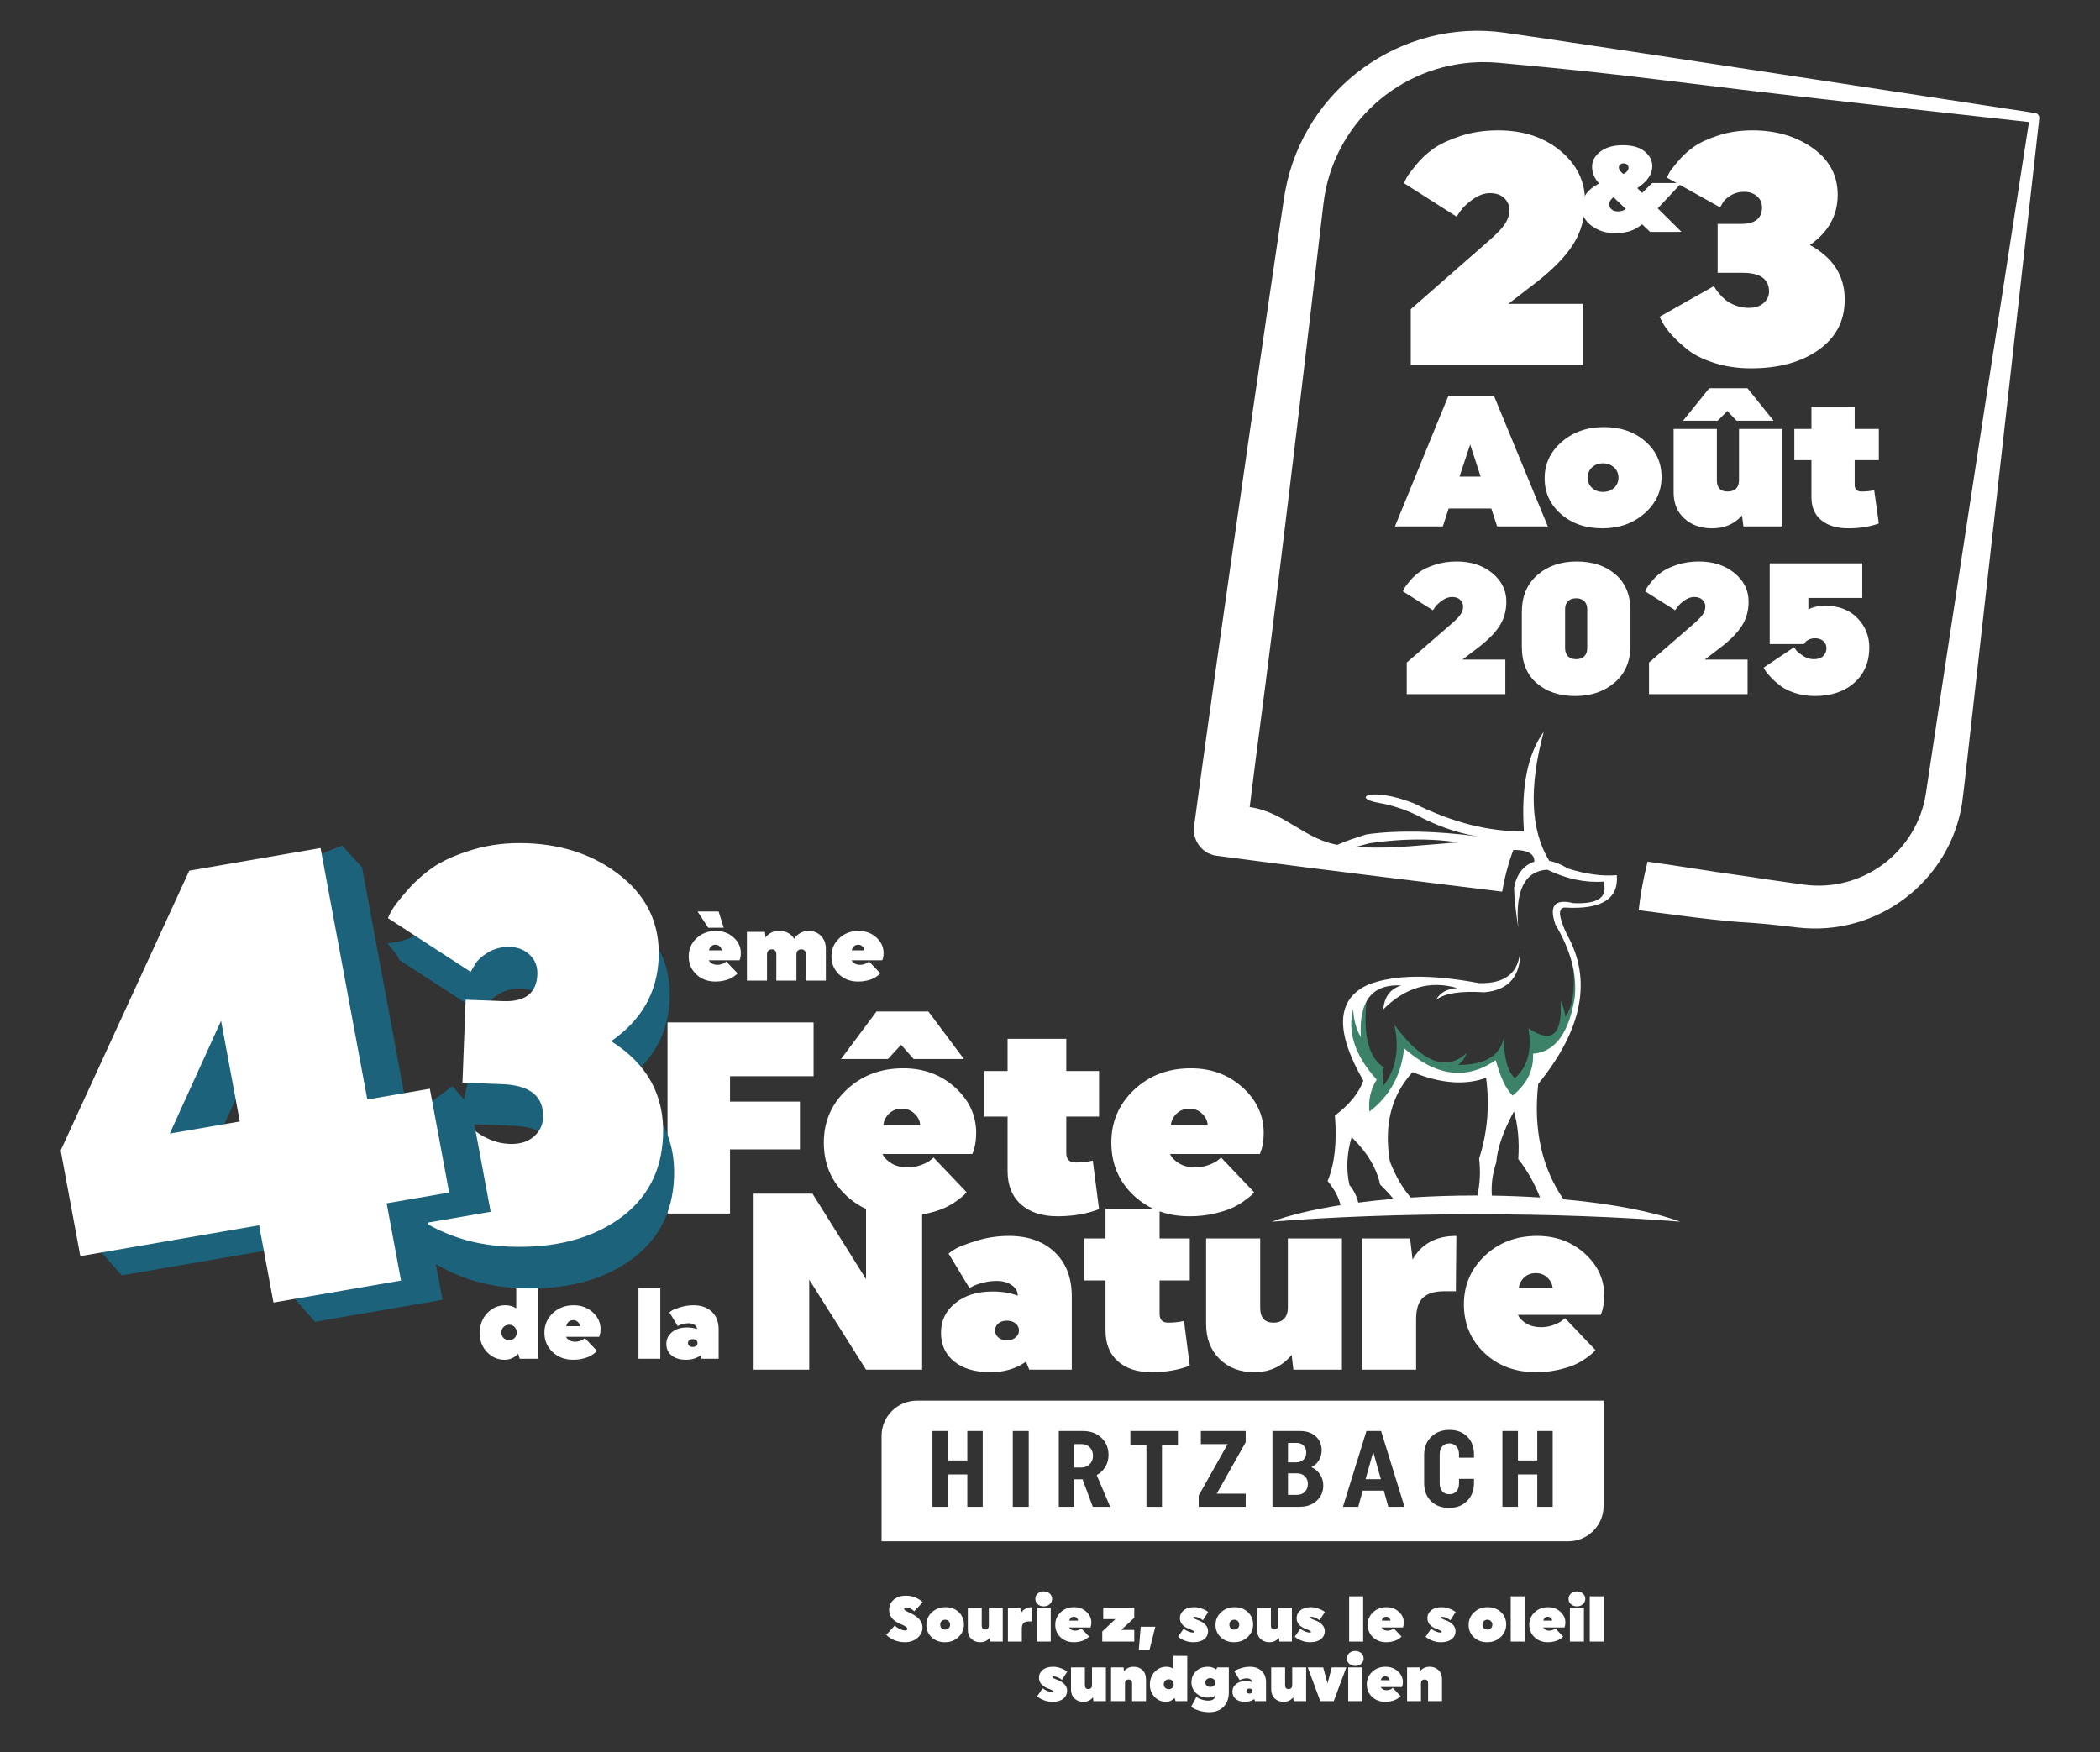 <?xml version="1.0" encoding="UTF-8" standalone="no"?>
<!DOCTYPE svg PUBLIC "-//W3C//DTD SVG 1.1//EN" "http://www.w3.org/Graphics/SVG/1.1/DTD/svg11.dtd">
<svg width="100%" height="100%" viewBox="0 0 302 252" version="1.1" xmlns="http://www.w3.org/2000/svg" xmlns:xlink="http://www.w3.org/1999/xlink" xml:space="preserve" xmlns:serif="http://www.serif.com/" style="fill-rule:evenodd;clip-rule:evenodd;stroke-linejoin:round;stroke-miterlimit:2;">
    <rect x="0" y="0" width="302" height="252" fill="#333333" stroke="none"/>
    <g id="Plan-de-travail1" serif:id="Plan de travail1" transform="matrix(1,0,0,1,0,12.699)">
        <rect x="0" y="-12.699" width="302" height="251.511" style="fill:none;"/>
    </g>
    <g transform="matrix(0.152,0.02,-0.023,0.173,-598.2,-1186.52)">
        <path d="M6394.86,6860.52C6276.51,6861.42 6228.86,6861.68 6209.62,6861.74C6181.4,6861.82 6153.17,6861.91 6124.95,6861.86C6122.37,6861.86 6122.36,6861.88 6119.85,6861.35C6116.68,6860.68 6116.62,6860.8 6113.73,6859.5C6104.64,6855.4 6101.98,6848.14 6101.51,6846.88C6101.32,6846.36 6100.34,6843.68 6100.33,6840.2C6100.28,6825.08 6100.37,6809.95 6100.45,6794.83C6100.63,6764.51 6100.79,6734.18 6101.1,6703.85C6101.77,6637.59 6102.49,6571.32 6103.38,6505.06C6103.59,6489.56 6105.83,6323.23 6106.51,6311.4C6111.51,6225.18 6193.55,6157.44 6291.08,6158.4C6330.91,6158.8 6363.6,6159.12 6788.96,6166.91C6789.43,6166.92 6794.54,6167.01 6794.88,6167.06C6797.15,6167.38 6798.3,6169.12 6798.47,6169.75C6798.58,6170.15 6798.58,6170.57 6798.69,6170.98C6797.15,6171.62 6795.63,6172.31 6794.12,6173C6795.66,6172.36 6797.2,6171.71 6798.69,6170.98L6811.29,6717.02C6811.33,6718.78 6811.68,6735.19 6811.58,6739.03C6809.79,6803.81 6749.53,6857.25 6673.49,6858.06C6615.12,6858.68 6634.63,6860.35 6576.26,6860.87C6555.45,6861.05 6542.89,6860.82 6524.07,6860.97C6523.73,6848.2 6524.49,6834.66 6526.34,6820.36C6562.47,6820.66 6582.19,6821.32 6590.63,6821.4C6671.31,6822.19 6593.43,6821.74 6674.11,6822.35C6730.63,6822.77 6775.85,6782.82 6776.73,6734.33C6778.56,6634.03 6783.08,6438.04 6783.68,6412.28L6789.55,6175.03C6789.54,6175.03 6643.5,6177.7 6643.11,6177.71C6430.33,6181.35 6430.26,6178.7 6289.29,6183.61C6284.15,6183.79 6279.07,6184.19 6274.08,6184.8L6270.35,6185.29C6197.33,6195.78 6142.49,6251.16 6143.61,6317.71C6144.57,6375.51 6145.67,6433.32 6146.51,6491.12C6146.72,6505.72 6148.1,6600.07 6148.8,6673.65C6149.49,6746.1 6148.93,6746.1 6149.62,6818.56C6182.91,6818.65 6205.5,6839.98 6238.79,6840.06C6297.42,6840.22 6349.09,6819.24 6401.68,6819.67C6397.81,6832.11 6395.54,6845.72 6394.86,6860.52Z" style="fill:white;"/>
    </g>
    <g transform="matrix(0.049,0,0,0.046,200.402,52.501)">
        <path d="M50.635,-174.64L282.11,-390.614C304.844,-411.97 320.172,-429.365 328.095,-442.799C336.017,-456.233 339.979,-470.528 339.979,-485.684C339.979,-499.462 334.984,-511.518 324.995,-521.852C315.006,-532.186 301.055,-537.352 283.143,-537.352C266.609,-537.352 250.076,-531.152 233.542,-518.752C217.008,-506.351 204.607,-493.951 196.34,-481.55L184.973,-463.983L31.001,-568.353C32.379,-573.176 34.962,-579.204 38.751,-586.437C42.54,-593.671 51.669,-606.76 66.136,-625.706C80.603,-644.651 97.309,-661.357 116.254,-675.824C135.199,-690.291 161.55,-703.553 195.307,-715.609C229.064,-727.665 266.265,-733.693 306.911,-733.693C380.625,-733.693 441.593,-712.336 489.817,-669.624C538.041,-626.911 562.153,-574.209 562.153,-511.518C562.153,-461.227 550.614,-416.62 527.535,-377.697C504.457,-338.773 467.772,-298.644 417.481,-257.309L336.879,-191.173L556.986,-191.173L556.986,0L50.635,0L50.635,-174.64Z" style="fill:white;fill-rule:nonzero;"/>
    </g>
    <g transform="matrix(0.049,0,0,0.046,238.455,52.501)">
        <path d="M174.64,-441.249L243.875,-441.249C284.521,-441.249 304.844,-458.472 304.844,-492.917C304.844,-507.385 299.85,-519.096 289.86,-528.052C279.871,-537.008 267.643,-541.486 253.176,-541.486C237.331,-541.486 223.38,-537.352 211.324,-529.085C199.268,-520.818 191.518,-512.552 188.073,-504.285L181.873,-492.917L25.834,-585.921C27.212,-590.054 29.623,-595.393 33.068,-601.938C36.512,-608.483 44.952,-620.194 58.385,-637.073C71.819,-653.951 87.148,-668.935 104.37,-682.024C121.593,-695.114 145.533,-706.997 176.19,-717.675C206.846,-728.354 240.431,-733.693 276.943,-733.693C345.834,-733.693 404.737,-715.264 453.649,-678.407C502.562,-641.551 527.019,-592.81 527.019,-532.186C527.019,-468.117 499.807,-415.759 445.382,-375.113C513.585,-335.845 547.686,-279.01 547.686,-204.607C547.686,-138.472 522.196,-86.114 471.217,-47.535C420.237,-8.956 354.101,10.334 272.81,10.334C234.231,10.334 198.579,4.822 165.856,-6.2C133.133,-17.223 107.298,-30.657 88.353,-46.502C69.408,-62.347 53.219,-78.192 39.785,-94.037C26.351,-109.882 17.223,-123.315 12.4,-134.338L4.133,-150.872L164.306,-246.975C164.995,-244.909 166.2,-242.325 167.923,-239.225C169.645,-236.125 173.434,-230.786 179.29,-223.208C185.145,-215.63 191.69,-208.741 198.924,-202.541C206.157,-196.34 215.802,-190.829 227.858,-186.007C239.914,-181.184 252.487,-178.773 265.576,-178.773C284.177,-178.773 298.816,-183.768 309.494,-193.757C320.172,-203.746 325.512,-215.63 325.512,-229.408C325.512,-268.676 299.677,-288.31 248.009,-288.31L174.64,-288.31L174.64,-441.249Z" style="fill:white;fill-rule:nonzero;"/>
    </g>
    <g transform="matrix(0.028,0,0,0.026,200.893,75.721)">
        <path d="M376.147,-453.649L321.378,-275.91L429.882,-275.91L376.147,-453.649ZM498.084,-723.359L775.027,0L514.618,0L484.651,-99.204L265.576,-99.204L235.608,0L-10.334,0L264.543,-723.359L498.084,-723.359Z" style="fill:white;fill-rule:nonzero;"/>
    </g>
    <g transform="matrix(0.028,0,0,0.026,221.411,75.721)">
        <path d="M112.637,-467.083C171.195,-522.196 243.531,-549.753 329.645,-549.753C415.759,-549.753 486.717,-523.574 542.519,-471.217C598.321,-418.859 626.222,-353.068 626.222,-273.843C626.222,-194.618 597.116,-127.449 538.902,-72.336C480.689,-17.223 408.526,10.334 322.411,10.334C236.297,10.334 165.339,-16.017 109.537,-68.719C53.735,-121.421 25.834,-187.384 25.834,-266.609C25.834,-345.834 54.769,-412.659 112.637,-467.083ZM268.676,-326.545C254.209,-311.389 246.975,-292.444 246.975,-269.71C246.975,-246.975 254.381,-228.203 269.193,-213.391C284.005,-198.579 302.777,-191.173 325.512,-191.173C348.246,-191.173 367.191,-198.579 382.347,-213.391C397.503,-228.203 405.081,-246.975 405.081,-269.71C405.081,-292.444 397.503,-311.389 382.347,-326.545C367.191,-341.701 348.246,-349.279 325.512,-349.279C302.777,-349.279 283.832,-341.701 268.676,-326.545Z" style="fill:white;fill-rule:nonzero;"/>
        <path d="M1024.06,-255.242L1024.06,-539.419L1246.24,-539.419L1246.24,0L1046.8,0L1039.56,-60.969C1000.99,-13.434 949.661,10.334 885.592,10.334C827.723,10.334 780.36,-7.75 743.503,-43.918C706.646,-80.086 688.218,-128.138 688.218,-188.073L688.218,-539.419L910.393,-539.419L910.393,-255.242C910.393,-213.908 928.649,-193.24 965.161,-193.24C983.762,-193.24 998.229,-198.579 1008.56,-209.257C1018.9,-219.936 1024.06,-235.264 1024.06,-255.242ZM736.786,-584.887L871.124,-764.694L1067.46,-764.694L1201.8,-584.887L1011.66,-584.887L964.128,-638.623L914.526,-584.887L736.786,-584.887Z" style="fill:white;fill-rule:nonzero;"/>
        <path d="M1618.25,-661.357L1618.25,-539.419L1742.26,-539.419L1742.26,-366.846L1618.25,-366.846L1618.25,-229.408C1618.25,-205.296 1629.96,-193.24 1653.39,-193.24C1663.03,-193.24 1673.19,-193.757 1683.87,-194.79C1694.55,-195.824 1702.99,-197.029 1709.19,-198.407L1718.49,-200.474L1742.26,-16.534C1696.1,1.378 1643.74,10.334 1585.18,10.334C1526.62,10.334 1480.47,-4.65 1446.71,-34.618C1412.95,-64.586 1396.08,-106.782 1396.08,-161.206L1396.08,-366.846L1308.24,-366.846L1308.24,-539.419L1396.08,-539.419L1396.08,-661.357L1618.25,-661.357Z" style="fill:white;fill-rule:nonzero;"/>
    </g>
    <g transform="matrix(0.028,0,0,0.026,200.886,99.835)">
        <path d="M50.635,-174.64L282.11,-390.614C304.844,-411.97 320.172,-429.365 328.095,-442.799C336.017,-456.233 339.979,-470.528 339.979,-485.684C339.979,-499.462 334.984,-511.518 324.995,-521.852C315.006,-532.186 301.055,-537.352 283.143,-537.352C266.609,-537.352 250.076,-531.152 233.542,-518.752C217.008,-506.351 204.607,-493.951 196.34,-481.55L184.973,-463.983L31.001,-568.353C32.379,-573.176 34.962,-579.204 38.751,-586.437C42.54,-593.671 51.669,-606.76 66.136,-625.706C80.603,-644.651 97.309,-661.357 116.254,-675.824C135.199,-690.291 161.55,-703.553 195.307,-715.609C229.064,-727.665 266.265,-733.693 306.911,-733.693C380.625,-733.693 441.593,-712.336 489.817,-669.624C538.041,-626.911 562.153,-574.209 562.153,-511.518C562.153,-461.227 550.614,-416.62 527.535,-377.697C504.457,-338.773 467.772,-298.644 417.481,-257.309L336.879,-191.173L556.986,-191.173L556.986,0L50.635,0L50.635,-174.64Z" style="fill:white;fill-rule:nonzero;"/>
        <path d="M863.897,-469.15L863.897,-254.209C863.897,-234.919 868.892,-219.936 878.881,-209.257C888.87,-198.579 902.821,-193.24 920.733,-193.24C938.644,-193.24 952.595,-198.579 962.584,-209.257C972.573,-219.936 977.568,-234.919 977.568,-254.209L977.568,-469.15C977.568,-488.44 972.573,-503.423 962.584,-514.102C952.595,-524.78 938.644,-530.119 920.733,-530.119C902.821,-530.119 888.87,-524.78 878.881,-514.102C868.892,-503.423 863.897,-488.44 863.897,-469.15ZM641.723,-262.476L641.723,-453.649C641.723,-540.453 668.246,-608.827 721.292,-658.773C774.339,-708.72 841.508,-733.693 922.799,-733.693C1004.78,-733.693 1071.43,-709.925 1122.76,-662.39C1174.08,-614.855 1199.74,-547.686 1199.74,-460.883L1199.74,-269.71C1199.74,-182.906 1172.88,-114.532 1119.14,-64.586C1065.4,-14.639 997.547,10.334 915.566,10.334C834.274,10.334 768.311,-13.434 717.675,-60.969C667.04,-108.504 641.723,-175.673 641.723,-262.476Z" style="fill:white;fill-rule:nonzero;"/>
        <path d="M1294.81,-174.64L1526.29,-390.614C1549.02,-411.97 1564.35,-429.365 1572.27,-442.799C1580.19,-456.233 1584.16,-470.528 1584.16,-485.684C1584.16,-499.462 1579.16,-511.518 1569.17,-521.852C1559.18,-532.186 1545.23,-537.352 1527.32,-537.352C1510.79,-537.352 1494.25,-531.152 1477.72,-518.752C1461.18,-506.351 1448.79,-493.951 1440.52,-481.55L1429.15,-463.983L1275.18,-568.353C1276.56,-573.176 1279.14,-579.204 1282.93,-586.437C1286.72,-593.671 1295.85,-606.76 1310.31,-625.706C1324.78,-644.651 1341.49,-661.357 1360.43,-675.824C1379.38,-690.291 1405.73,-703.553 1439.48,-715.609C1473.24,-727.665 1510.44,-733.693 1551.09,-733.693C1624.8,-733.693 1685.77,-712.336 1734,-669.624C1782.22,-626.911 1806.33,-574.209 1806.33,-511.518C1806.33,-461.227 1794.79,-416.62 1771.71,-377.697C1748.63,-338.773 1711.95,-298.644 1661.66,-257.309L1581.06,-191.173L1801.16,-191.173L1801.16,0L1294.81,0L1294.81,-174.64Z" style="fill:white;fill-rule:nonzero;"/>
        <path d="M1914.84,-276.943L1914.84,-723.359L2390.18,-723.359L2390.18,-532.186L2113.24,-532.186L2113.24,-468.117C2135.29,-481.895 2164.22,-488.784 2200.05,-488.784C2268.94,-488.784 2323.88,-466.222 2364.87,-421.098C2405.86,-375.974 2426.35,-321.378 2426.35,-257.309C2426.35,-177.395 2400.86,-112.81 2349.88,-63.552C2298.9,-14.295 2231.05,10.334 2146.31,10.334C2110.49,10.334 2077.07,4.995 2046.07,-5.684C2015.07,-16.362 1990.1,-29.451 1971.15,-44.952C1952.21,-60.452 1935.85,-75.953 1922.07,-91.453C1908.29,-106.954 1898.3,-119.871 1892.1,-130.205L1883.83,-146.739L2039.87,-259.376C2042.63,-254.553 2046.59,-248.525 2051.76,-241.292C2056.92,-234.058 2068.29,-224.241 2085.86,-211.841C2103.43,-199.44 2121.85,-193.24 2141.14,-193.24C2161.81,-193.24 2177.83,-198.924 2189.19,-210.291C2200.56,-221.658 2206.24,-236.297 2206.24,-254.209C2206.24,-270.054 2200.91,-283.143 2190.23,-293.477C2179.55,-303.811 2165.26,-308.978 2147.34,-308.978C2135.63,-308.978 2124.95,-306.394 2115.31,-301.227C2105.66,-296.061 2099.12,-290.721 2095.67,-285.21L2090.51,-276.943L1914.84,-276.943Z" style="fill:white;fill-rule:nonzero;"/>
    </g>
    <g transform="matrix(0.019,0,0,0.017,226.991,33.357)">
        <path d="M558.02,-413.348L780.194,-413.348L600.388,-199.44L780.194,0L542.519,0L482.584,-64.069C448.827,-35.135 416.62,-15.501 385.964,-5.167C355.307,5.167 317.245,10.334 271.776,10.334C207.018,10.334 149.839,-10.161 100.237,-51.152C50.635,-92.142 25.834,-142.261 25.834,-201.507C25.834,-243.531 35.307,-281.249 54.252,-314.661C73.197,-348.073 107.126,-379.936 156.039,-410.248C120.904,-453.649 103.337,-500.84 103.337,-551.82C103.337,-601.421 124.349,-644.134 166.373,-679.957C208.396,-715.781 264.887,-733.693 335.845,-733.693C408.181,-733.693 463.466,-715.953 501.701,-680.474C539.936,-644.995 559.053,-603.833 559.053,-556.986C559.053,-487.406 521.163,-425.404 445.382,-370.98L482.584,-329.645L558.02,-413.348ZM298.644,-173.606C322.067,-173.606 342.39,-180.151 359.613,-193.24L265.576,-293.477C244.22,-275.565 233.542,-255.587 233.542,-233.542C233.542,-215.63 239.57,-201.163 251.626,-190.14C263.682,-179.117 279.354,-173.606 298.644,-173.606ZM305.878,-545.619C305.878,-528.397 317.245,-509.796 339.979,-489.817C366.157,-504.285 379.247,-521.852 379.247,-542.519C379.247,-553.542 375.802,-562.498 368.913,-569.387C362.024,-576.276 352.724,-579.721 341.012,-579.721C330.678,-579.721 322.239,-576.448 315.695,-569.904C309.15,-563.359 305.878,-555.264 305.878,-545.619Z" style="fill:white;fill-rule:nonzero;"/>
    </g>
    <g transform="matrix(0.009,0,0,0.009,127.362,236.109)">
        <path d="M394.747,-455.716C524.263,-396.47 589.021,-319.656 589.021,-225.275C589.021,-159.828 562.326,-104.198 508.935,-58.385C455.544,-12.573 388.203,10.334 306.911,10.334C271.087,10.334 236.297,6.2 202.541,-2.067C168.784,-10.334 140.711,-20.151 118.321,-31.518C95.931,-42.885 76.297,-54.424 59.419,-66.136C42.54,-77.847 30.312,-87.836 22.734,-96.103L10.334,-108.504L146.739,-256.276C152.939,-250.076 161.033,-242.67 171.023,-234.058C181.012,-225.447 200.646,-213.908 229.925,-199.44C259.204,-184.973 286.588,-177.74 312.078,-177.74C322.411,-177.74 330.851,-180.151 337.395,-184.973C343.94,-189.796 347.212,-195.651 347.212,-202.541C347.212,-213.563 339.29,-225.102 323.445,-237.158C307.6,-249.214 274.876,-265.576 225.275,-286.243C112.293,-335.156 55.802,-408.87 55.802,-507.385C55.802,-574.209 80.775,-628.633 130.721,-670.657C180.668,-712.681 246.287,-733.693 327.578,-733.693C358.579,-733.693 388.892,-730.076 418.515,-722.842C448.138,-715.609 472.939,-706.997 492.917,-697.008C512.896,-687.019 530.808,-677.03 546.653,-667.04C562.498,-657.051 574.209,-648.267 581.787,-640.689L593.154,-630.356L456.75,-484.651C452.616,-489.473 446.588,-495.156 438.666,-501.701C430.743,-508.246 415.759,-517.202 393.714,-528.569C371.669,-539.936 350.312,-545.619 329.645,-545.619C306.911,-545.619 295.544,-538.041 295.544,-522.885C295.544,-513.24 301.227,-504.629 312.594,-497.051C323.961,-489.473 351.346,-475.695 394.747,-455.716Z" style="fill:white;fill-rule:nonzero;"/>
    </g>
    <g transform="matrix(0.009,0,0,0.009,127.362,236.109)">
        <path d="M737.826,-467.083C796.384,-522.196 868.72,-549.753 954.834,-549.753C1040.95,-549.753 1111.91,-523.574 1167.71,-471.217C1223.51,-418.859 1251.41,-353.068 1251.41,-273.843C1251.41,-194.618 1222.3,-127.449 1164.09,-72.336C1105.88,-17.223 1033.71,10.334 947.6,10.334C861.486,10.334 790.528,-16.017 734.726,-68.719C678.924,-121.421 651.023,-187.384 651.023,-266.609C651.023,-345.834 679.957,-412.659 737.826,-467.083ZM893.865,-326.545C879.398,-311.389 872.164,-292.444 872.164,-269.71C872.164,-246.975 879.57,-228.203 894.382,-213.391C909.193,-198.579 927.966,-191.173 950.7,-191.173C973.435,-191.173 992.38,-198.579 1007.54,-213.391C1022.69,-228.203 1030.27,-246.975 1030.27,-269.71C1030.27,-292.444 1022.69,-311.389 1007.54,-326.545C992.38,-341.701 973.435,-349.279 950.7,-349.279C927.966,-349.279 909.021,-341.701 893.865,-326.545Z" style="fill:white;fill-rule:nonzero;"/>
    </g>
    <g transform="matrix(0.009,0,0,0.009,127.362,236.109)">
        <path d="M1649.26,-255.242L1649.26,-539.419L1871.43,-539.419L1871.43,0L1671.99,0L1664.76,-60.969C1626.18,-13.434 1574.86,10.334 1510.79,10.334C1452.92,10.334 1405.56,-7.75 1368.7,-43.918C1331.84,-80.086 1313.41,-128.138 1313.41,-188.073L1313.41,-539.419L1535.59,-539.419L1535.59,-255.242C1535.59,-213.908 1553.84,-193.24 1590.36,-193.24C1608.96,-193.24 1623.42,-198.579 1633.76,-209.257C1644.09,-219.936 1649.26,-235.264 1649.26,-255.242Z" style="fill:white;fill-rule:nonzero;"/>
    </g>
    <g transform="matrix(0.009,0,0,0.009,127.362,236.109)">
        <path d="M1954.1,0L1954.1,-539.419L2151.48,-539.419L2161.81,-452.616C2198.32,-517.374 2258.26,-549.753 2341.62,-549.753L2339.55,-322.411L2292.01,-322.411C2252.75,-322.411 2223.64,-313.628 2204.7,-296.061C2185.75,-278.493 2176.28,-249.042 2176.28,-207.707L2176.28,0L1954.1,0Z" style="fill:white;fill-rule:nonzero;"/>
    </g>
    <g transform="matrix(0.009,0,0,0.009,127.362,236.109)">
        <path d="M2413.95,0L2413.95,-539.419L2638.19,-539.419L2638.19,0L2413.95,0ZM2392.25,-682.024C2392.25,-716.47 2405,-745.06 2430.49,-767.794C2455.98,-790.528 2487.67,-801.895 2525.56,-801.895C2563.45,-801.895 2595.31,-790.528 2621.14,-767.794C2646.98,-745.06 2659.89,-716.47 2659.89,-682.024C2659.89,-648.267 2647.15,-620.022 2621.66,-597.288C2596.17,-574.554 2564.14,-563.187 2525.56,-563.187C2486.98,-563.187 2455.12,-574.554 2429.97,-597.288C2404.82,-620.022 2392.25,-648.267 2392.25,-682.024Z" style="fill:white;fill-rule:nonzero;"/>
    </g>
    <g transform="matrix(0.009,0,0,0.009,127.362,236.109)">
        <path d="M3272.68,-225.275L2932.7,-225.275C2938.9,-211.496 2950.44,-199.613 2967.32,-189.623C2984.2,-179.634 3004.01,-174.64 3026.74,-174.64C3045.34,-174.64 3062.91,-177.74 3079.44,-183.94C3095.98,-190.14 3107.69,-196.34 3114.58,-202.541L3125.94,-211.841L3250.98,-80.603C3248.91,-77.847 3245.99,-74.575 3242.2,-70.786C3238.41,-66.997 3229.28,-59.763 3214.81,-49.085C3200.35,-38.407 3184.5,-29.107 3167.28,-21.184C3150.06,-13.262 3127.15,-6.028 3098.56,0.517C3069.97,7.061 3039.49,10.334 3007.11,10.334C2920.99,10.334 2850.03,-16.189 2794.23,-69.236C2738.43,-122.282 2710.53,-188.762 2710.53,-268.676C2710.53,-347.901 2739.29,-414.554 2796.82,-468.633C2854.34,-522.713 2925.82,-549.753 3011.24,-549.753C3088.4,-549.753 3153.67,-525.641 3207.06,-477.417C3260.45,-429.193 3287.15,-371.669 3287.15,-304.844C3287.15,-289.688 3285.94,-275.565 3283.53,-262.476C3281.12,-249.387 3278.54,-239.742 3275.78,-233.542L3272.68,-225.275ZM3053.61,-378.213C3041.21,-390.614 3025.36,-396.814 3006.07,-396.814C2986.78,-396.814 2970.77,-390.786 2958.02,-378.73C2945.28,-366.674 2937.87,-352.035 2935.8,-334.812L3075.31,-334.812C3073.93,-352.035 3066.7,-366.502 3053.61,-378.213Z" style="fill:white;fill-rule:nonzero;"/>
    </g>
    <g transform="matrix(0.009,0,0,0.009,158.235,236.109)">
        <path d="M31.001,-161.206L240.775,-358.579L46.502,-358.579L46.502,-539.419L542.519,-539.419L542.519,-380.28L334.812,-186.007L542.519,-186.007L542.519,0L31.001,0L31.001,-161.206Z" style="fill:white;fill-rule:nonzero;"/>
    </g>
    <g transform="matrix(0.009,0,0,0.009,158.235,236.109)">
        <path d="M785.361,134.338L614.855,134.338L645.856,-237.675L879.398,-237.675L785.361,134.338Z" style="fill:white;fill-rule:nonzero;"/>
    </g>
    <g transform="matrix(0.009,0,0,0.009,158.235,236.109)">
        <path d="M1562.45,-342.045C1612.06,-324.134 1650.98,-300.194 1679.23,-270.226C1707.47,-240.259 1721.59,-207.018 1721.59,-170.506C1721.59,-114.704 1700.93,-70.614 1659.59,-38.235C1618.26,-5.856 1560.73,10.334 1487.02,10.334C1442.24,10.334 1399.53,2.928 1358.88,-11.884C1318.24,-26.695 1288.96,-41.335 1271.05,-55.802L1243.14,-77.503L1330.98,-205.641C1337.18,-200.818 1345.28,-194.962 1355.26,-188.073C1365.25,-181.184 1383.51,-172.056 1410.03,-160.689C1436.56,-149.322 1460.5,-143.638 1481.85,-143.638C1494.94,-143.638 1501.49,-147.772 1501.49,-156.039C1501.49,-166.373 1473.59,-181.873 1417.78,-202.541C1320.65,-238.364 1272.08,-296.577 1272.08,-377.18C1272.08,-425.404 1292.23,-466.222 1332.53,-499.634C1372.83,-533.047 1427.77,-549.753 1497.35,-549.753C1535.93,-549.753 1574.17,-543.208 1612.06,-530.119C1649.95,-517.029 1678.19,-504.285 1696.79,-491.884L1723.66,-472.25L1638.92,-341.012C1590.7,-377.525 1546.61,-395.781 1506.65,-395.781C1493.56,-395.781 1487.02,-391.992 1487.02,-384.414C1487.02,-374.08 1512.16,-359.957 1562.45,-342.045Z" style="fill:white;fill-rule:nonzero;"/>
    </g>
    <g transform="matrix(0.009,0,0,0.009,174.573,236.109)">
        <path d="M112.637,-467.083C171.195,-522.196 243.531,-549.753 329.645,-549.753C415.759,-549.753 486.717,-523.574 542.519,-471.217C598.321,-418.859 626.222,-353.068 626.222,-273.843C626.222,-194.618 597.116,-127.449 538.902,-72.336C480.689,-17.223 408.526,10.334 322.411,10.334C236.297,10.334 165.339,-16.017 109.537,-68.719C53.735,-121.421 25.834,-187.384 25.834,-266.609C25.834,-345.834 54.769,-412.659 112.637,-467.083ZM268.676,-326.545C254.209,-311.389 246.975,-292.444 246.975,-269.71C246.975,-246.975 254.381,-228.203 269.193,-213.391C284.005,-198.579 302.777,-191.173 325.512,-191.173C348.246,-191.173 367.191,-198.579 382.347,-213.391C397.503,-228.203 405.081,-246.975 405.081,-269.71C405.081,-292.444 397.503,-311.389 382.347,-326.545C367.191,-341.701 348.246,-349.279 325.512,-349.279C302.777,-349.279 283.832,-341.701 268.676,-326.545Z" style="fill:white;fill-rule:nonzero;"/>
    </g>
    <g transform="matrix(0.009,0,0,0.009,174.573,236.109)">
        <path d="M1024.07,-255.242L1024.07,-539.419L1246.24,-539.419L1246.24,0L1046.8,0L1039.57,-60.969C1000.99,-13.434 949.667,10.334 885.598,10.334C827.729,10.334 780.367,-7.75 743.51,-43.918C706.653,-80.086 688.224,-128.138 688.224,-188.073L688.224,-539.419L910.399,-539.419L910.399,-255.242C910.399,-213.908 928.655,-193.24 965.168,-193.24C983.768,-193.24 998.235,-198.579 1008.57,-209.257C1018.9,-219.936 1024.07,-235.264 1024.07,-255.242Z" style="fill:white;fill-rule:nonzero;"/>
    </g>
    <g transform="matrix(0.009,0,0,0.009,174.573,236.109)">
        <path d="M1612.06,-342.045C1661.66,-324.134 1700.58,-300.194 1728.83,-270.226C1757.07,-240.259 1771.2,-207.018 1771.2,-170.506C1771.2,-114.704 1750.53,-70.614 1709.19,-38.235C1667.86,-5.856 1610.34,10.334 1536.62,10.334C1491.84,10.334 1449.13,2.928 1408.48,-11.884C1367.84,-26.695 1338.56,-41.335 1320.65,-55.802L1292.75,-77.503L1380.58,-205.641C1386.78,-200.818 1394.88,-194.962 1404.87,-188.073C1414.86,-181.184 1433.11,-172.056 1459.63,-160.689C1486.16,-149.322 1510.1,-143.638 1531.45,-143.638C1544.54,-143.638 1551.09,-147.772 1551.09,-156.039C1551.09,-166.373 1523.19,-181.873 1467.38,-202.541C1370.25,-238.364 1321.68,-296.577 1321.68,-377.18C1321.68,-425.404 1341.83,-466.222 1382.13,-499.634C1422.43,-533.047 1477.38,-549.753 1546.95,-549.753C1585.53,-549.753 1623.77,-543.208 1661.66,-530.119C1699.55,-517.029 1727.8,-504.285 1746.39,-491.884L1773.26,-472.25L1688.53,-341.012C1640.3,-377.525 1596.21,-395.781 1556.26,-395.781C1543.17,-395.781 1536.62,-391.992 1536.62,-384.414C1536.62,-374.08 1561.77,-359.957 1612.06,-342.045Z" style="fill:white;fill-rule:nonzero;"/>
    </g>
    <g transform="matrix(0.009,0,0,0.009,174.573,236.109)">
        <rect x="2160.78" y="-723.359" width="224.241" height="723.359" style="fill:white;fill-rule:nonzero;"/>
    </g>
    <g transform="matrix(0.009,0,0,0.009,174.573,236.109)">
        <path d="M3019.51,-225.275L2679.53,-225.275C2685.73,-211.496 2697.27,-199.613 2714.15,-189.623C2731.03,-179.634 2750.83,-174.64 2773.57,-174.64C2792.17,-174.64 2809.73,-177.74 2826.27,-183.94C2842.8,-190.14 2854.51,-196.34 2861.4,-202.541L2872.77,-211.841L2997.81,-80.603C2995.74,-77.847 2992.81,-74.575 2989.02,-70.786C2985.23,-66.997 2976.11,-59.763 2961.64,-49.085C2947.17,-38.407 2931.33,-29.107 2914.1,-21.184C2896.88,-13.262 2873.97,-6.028 2845.38,0.517C2816.79,7.061 2786.31,10.334 2753.93,10.334C2667.82,10.334 2596.86,-16.189 2541.06,-69.236C2485.26,-122.282 2457.35,-188.762 2457.35,-268.676C2457.35,-347.901 2486.12,-414.554 2543.64,-468.633C2601.16,-522.713 2672.64,-549.753 2758.07,-549.753C2835.22,-549.753 2900.5,-525.641 2953.89,-477.417C3007.28,-429.193 3033.97,-371.669 3033.97,-304.844C3033.97,-289.688 3032.77,-275.565 3030.36,-262.476C3027.95,-249.387 3025.36,-239.742 3022.61,-233.542L3019.51,-225.275ZM2800.43,-378.213C2788.03,-390.614 2772.19,-396.814 2752.9,-396.814C2733.61,-396.814 2717.59,-390.786 2704.85,-378.73C2692.1,-366.674 2684.7,-352.035 2682.63,-334.812L2822.13,-334.812C2820.76,-352.035 2813.52,-366.502 2800.43,-378.213Z" style="fill:white;fill-rule:nonzero;"/>
    </g>
    <g transform="matrix(0.009,0,0,0.009,174.573,236.109)">
        <path d="M3701.53,-342.045C3751.13,-324.134 3790.06,-300.194 3818.3,-270.226C3846.55,-240.259 3860.67,-207.018 3860.67,-170.506C3860.67,-114.704 3840,-70.614 3798.67,-38.235C3757.33,-5.856 3699.81,10.334 3626.1,10.334C3581.32,10.334 3538.6,2.928 3497.96,-11.884C3457.31,-26.695 3428.03,-41.335 3410.12,-55.802L3382.22,-77.503L3470.06,-205.641C3476.26,-200.818 3484.35,-194.962 3494.34,-188.073C3504.33,-181.184 3522.59,-172.056 3549.11,-160.689C3575.63,-149.322 3599.57,-143.638 3620.93,-143.638C3634.02,-143.638 3640.56,-147.772 3640.56,-156.039C3640.56,-166.373 3612.66,-181.873 3556.86,-202.541C3459.72,-238.364 3411.15,-296.577 3411.15,-377.18C3411.15,-425.404 3431.31,-466.222 3471.61,-499.634C3511.91,-533.047 3566.85,-549.753 3636.43,-549.753C3675.01,-549.753 3713.24,-543.208 3751.13,-530.119C3789.02,-517.029 3817.27,-504.285 3835.87,-491.884L3862.74,-472.25L3778,-341.012C3729.78,-377.525 3685.69,-395.781 3645.73,-395.781C3632.64,-395.781 3626.1,-391.992 3626.1,-384.414C3626.1,-374.08 3651.24,-359.957 3701.53,-342.045Z" style="fill:white;fill-rule:nonzero;"/>
    </g>
    <g transform="matrix(0.009,0,0,0.009,210.969,236.109)">
        <path d="M112.637,-467.083C171.195,-522.196 243.531,-549.753 329.645,-549.753C415.759,-549.753 486.717,-523.574 542.519,-471.217C598.321,-418.859 626.222,-353.068 626.222,-273.843C626.222,-194.618 597.116,-127.449 538.902,-72.336C480.689,-17.223 408.526,10.334 322.411,10.334C236.297,10.334 165.339,-16.017 109.537,-68.719C53.735,-121.421 25.834,-187.384 25.834,-266.609C25.834,-345.834 54.769,-412.659 112.637,-467.083ZM268.676,-326.545C254.209,-311.389 246.975,-292.444 246.975,-269.71C246.975,-246.975 254.381,-228.203 269.193,-213.391C284.005,-198.579 302.777,-191.173 325.512,-191.173C348.246,-191.173 367.191,-198.579 382.347,-213.391C397.503,-228.203 405.081,-246.975 405.081,-269.71C405.081,-292.444 397.503,-311.389 382.347,-326.545C367.191,-341.701 348.246,-349.279 325.512,-349.279C302.777,-349.279 283.832,-341.701 268.676,-326.545Z" style="fill:white;fill-rule:nonzero;"/>
    </g>
    <g transform="matrix(0.009,0,0,0.009,210.969,236.109)">
        <rect x="698.558" y="-723.359" width="224.241" height="723.359" style="fill:white;fill-rule:nonzero;"/>
    </g>
    <g transform="matrix(0.009,0,0,0.009,210.969,236.109)">
        <path d="M1557.29,-225.275L1217.31,-225.275C1223.51,-211.496 1235.05,-199.613 1251.93,-189.623C1268.81,-179.634 1288.61,-174.64 1311.35,-174.64C1329.95,-174.64 1347.51,-177.74 1364.05,-183.94C1380.58,-190.14 1392.29,-196.34 1399.18,-202.541L1410.55,-211.841L1535.59,-80.603C1533.52,-77.847 1530.59,-74.575 1526.8,-70.786C1523.02,-66.997 1513.89,-59.763 1499.42,-49.085C1484.95,-38.407 1469.11,-29.107 1451.88,-21.184C1434.66,-13.262 1411.76,-6.028 1383.17,0.517C1354.58,7.061 1324.09,10.334 1291.71,10.334C1205.6,10.334 1134.64,-16.189 1078.84,-69.236C1023.04,-122.282 995.135,-188.762 995.135,-268.676C995.135,-347.901 1023.9,-414.554 1081.42,-468.633C1138.95,-522.713 1210.42,-549.753 1295.85,-549.753C1373,-549.753 1438.28,-525.641 1491.67,-477.417C1545.06,-429.193 1571.76,-371.669 1571.76,-304.844C1571.76,-289.688 1570.55,-275.565 1568.14,-262.476C1565.73,-249.387 1563.14,-239.742 1560.39,-233.542L1557.29,-225.275ZM1338.21,-378.213C1325.81,-390.614 1309.97,-396.814 1290.68,-396.814C1271.39,-396.814 1255.37,-390.786 1242.63,-378.73C1229.88,-366.674 1222.48,-352.035 1220.41,-334.812L1359.91,-334.812C1358.54,-352.035 1351.3,-366.502 1338.21,-378.213Z" style="fill:white;fill-rule:nonzero;"/>
    </g>
    <g transform="matrix(0.009,0,0,0.009,210.969,236.109)">
        <path d="M1644.09,0L1644.09,-539.419L1868.33,-539.419L1868.33,0L1644.09,0ZM1622.39,-682.024C1622.39,-716.47 1635.14,-745.06 1660.63,-767.794C1686.12,-790.528 1717.81,-801.895 1755.7,-801.895C1793.59,-801.895 1825.45,-790.528 1851.28,-767.794C1877.12,-745.06 1890.03,-716.47 1890.03,-682.024C1890.03,-648.267 1877.29,-620.022 1851.8,-597.288C1826.31,-574.554 1794.28,-563.187 1755.7,-563.187C1717.12,-563.187 1685.25,-574.554 1660.11,-597.288C1634.96,-620.022 1622.39,-648.267 1622.39,-682.024Z" style="fill:white;fill-rule:nonzero;"/>
    </g>
    <g transform="matrix(0.009,0,0,0.009,210.969,236.109)">
        <rect x="1961.34" y="-723.359" width="224.241" height="723.359" style="fill:white;fill-rule:nonzero;"/>
    </g>
    <g transform="matrix(0.009,0,0,0.009,149.107,244.677)">
        <path d="M324.478,-342.045C374.08,-324.134 413.004,-300.194 441.249,-270.226C469.494,-240.259 483.617,-207.018 483.617,-170.506C483.617,-114.704 462.95,-70.614 421.615,-38.235C380.28,-5.856 322.756,10.334 249.042,10.334C204.263,10.334 161.55,2.928 120.904,-11.884C80.258,-26.695 50.98,-41.335 33.068,-55.802L5.167,-77.503L93.003,-205.641C99.204,-200.818 107.298,-194.962 117.287,-188.073C127.277,-181.184 145.533,-172.056 172.056,-160.689C198.579,-149.322 222.519,-143.638 243.875,-143.638C256.965,-143.638 263.509,-147.772 263.509,-156.039C263.509,-166.373 235.608,-181.873 179.806,-202.541C82.67,-238.364 34.101,-296.577 34.101,-377.18C34.101,-425.404 54.252,-466.222 94.553,-499.634C134.855,-533.047 189.796,-549.753 259.376,-549.753C297.955,-549.753 336.19,-543.208 374.08,-530.119C411.97,-517.029 440.216,-504.285 458.816,-491.884L485.684,-472.25L400.948,-341.012C352.724,-377.525 308.633,-395.781 268.676,-395.781C255.587,-395.781 249.042,-391.992 249.042,-384.414C249.042,-374.08 274.188,-359.957 324.478,-342.045Z" style="fill:white;fill-rule:nonzero;"/>
    </g>
    <g transform="matrix(0.009,0,0,0.009,149.107,244.677)">
        <path d="M881.465,-255.242L881.465,-539.419L1103.64,-539.419L1103.64,0L904.199,0L896.965,-60.969C858.386,-13.434 807.062,10.334 742.993,10.334C685.124,10.334 637.762,-7.75 600.905,-43.918C564.048,-80.086 545.619,-128.138 545.619,-188.073L545.619,-539.419L767.794,-539.419L767.794,-255.242C767.794,-213.908 786.05,-193.24 822.563,-193.24C841.163,-193.24 855.63,-198.579 865.964,-209.257C876.298,-219.936 881.465,-235.264 881.465,-255.242Z" style="fill:white;fill-rule:nonzero;"/>
    </g>
    <g transform="matrix(0.009,0,0,0.009,149.107,244.677)">
        <path d="M1408.48,-284.177L1408.48,0L1186.31,0L1186.31,-539.419L1385.75,-539.419L1392.98,-478.45C1431.56,-525.985 1482.89,-549.753 1546.95,-549.753C1604.82,-549.753 1652.19,-531.669 1689.04,-495.501C1725.9,-459.333 1744.33,-411.281 1744.33,-351.346L1744.33,0L1522.15,0L1522.15,-284.177C1522.15,-325.512 1503.9,-346.179 1467.38,-346.179C1448.79,-346.179 1434.32,-340.84 1423.98,-330.162C1413.65,-319.484 1408.48,-304.155 1408.48,-284.177Z" style="fill:white;fill-rule:nonzero;"/>
    </g>
    <g transform="matrix(0.009,0,0,0.009,149.107,244.677)">
        <path d="M2403.62,-723.359L2403.62,0L2216.58,0L2202.11,-50.635C2161.47,-9.989 2114.96,10.334 2062.61,10.334C1991.65,10.334 1931.2,-15.845 1881.25,-68.202C1831.3,-120.56 1806.33,-186.351 1806.33,-265.576C1806.33,-346.179 1831.82,-413.692 1882.8,-468.117C1933.78,-522.541 1996.13,-549.753 2069.84,-549.753C2111.86,-549.753 2149.07,-539.075 2181.44,-517.718L2181.44,-723.359L2403.62,-723.359ZM2163.88,-212.874C2179.03,-228.03 2186.61,-246.975 2186.61,-269.71C2186.61,-292.444 2179.2,-311.389 2164.39,-326.545C2149.58,-341.701 2130.81,-349.279 2108.07,-349.279C2085.34,-349.279 2066.4,-341.701 2051.24,-326.545C2036.08,-311.389 2028.51,-292.444 2028.51,-269.71C2028.51,-246.975 2036.08,-228.203 2051.24,-213.391C2066.4,-198.579 2085.34,-191.173 2108.07,-191.173C2130.81,-191.173 2149.41,-198.407 2163.88,-212.874Z" style="fill:white;fill-rule:nonzero;"/>
    </g>
    <g transform="matrix(0.009,0,0,0.009,149.107,244.677)">
        <path d="M2465.62,89.903L2548.29,-66.136C2554.49,-62.002 2563.27,-56.663 2574.64,-50.118C2586.01,-43.574 2607.71,-34.962 2639.74,-24.284C2671.78,-13.606 2702.61,-8.267 2732.23,-8.267C2808.01,-8.267 2845.9,-33.068 2845.9,-82.67L2845.9,-86.803C2816.97,-66.825 2778.39,-56.835 2730.16,-56.835C2657.14,-56.835 2595.65,-80.431 2545.71,-127.621C2495.76,-174.812 2470.79,-231.819 2470.79,-298.644C2470.79,-371.669 2495.07,-431.776 2543.64,-478.967C2592.21,-526.158 2656.11,-549.753 2735.33,-549.753C2761.51,-549.753 2786.65,-545.275 2810.77,-536.319C2834.88,-527.363 2853.82,-516.685 2867.6,-504.285L2881.04,-539.419L3068.08,-539.419L3068.08,-141.572C3068.08,-45.124 3040.18,31.862 2984.37,89.387C2928.57,146.911 2851.41,175.673 2752.9,175.673C2699.85,175.673 2649.39,168.439 2601.51,153.972C2553.63,139.505 2519.01,125.382 2497.66,111.604L2465.62,89.903ZM2692.96,-297.611C2692.96,-276.943 2700.37,-260.065 2715.18,-246.975C2729.99,-233.886 2748.76,-227.341 2771.5,-227.341C2794.23,-227.341 2813.18,-233.886 2828.33,-246.975C2843.49,-260.065 2851.07,-276.943 2851.07,-297.611C2851.07,-318.278 2843.49,-335.329 2828.33,-348.762C2813.18,-362.196 2794.23,-368.913 2771.5,-368.913C2748.76,-368.913 2729.99,-362.368 2715.18,-349.279C2700.37,-336.19 2692.96,-318.967 2692.96,-297.611Z" style="fill:white;fill-rule:nonzero;"/>
    </g>
    <g transform="matrix(0.009,0,0,0.009,149.107,244.677)">
        <path d="M3336.75,-321.378C3377.4,-321.378 3411.84,-315.522 3440.09,-303.811L3440.09,-305.878C3440.09,-322.411 3431.82,-336.362 3415.29,-347.729C3398.75,-359.096 3378.09,-364.78 3353.29,-364.78C3334.68,-364.78 3316.08,-362.368 3297.48,-357.546C3278.88,-352.724 3265.11,-347.901 3256.15,-343.079L3241.68,-335.845L3155.91,-477.417C3162.8,-482.928 3172.79,-489.645 3185.88,-497.568C3198.97,-505.49 3227.04,-516.168 3270.1,-529.602C3313.16,-543.036 3357.76,-549.753 3403.92,-549.753C3482.46,-549.753 3545.15,-527.535 3591.99,-483.1C3638.84,-438.666 3662.26,-378.213 3662.26,-301.744L3662.26,0L3487.62,0L3474.19,-33.068C3433.54,-4.133 3384.63,10.334 3327.45,10.334C3264.76,10.334 3215.33,-4.306 3179.16,-33.585C3142.99,-62.863 3124.91,-102.304 3124.91,-151.905C3124.91,-201.507 3144.55,-242.153 3183.81,-273.843C3223.08,-305.533 3274.06,-321.378 3336.75,-321.378ZM3360.52,-190.14C3351.56,-182.562 3347.09,-172.917 3347.09,-161.206C3347.09,-149.494 3351.56,-139.849 3360.52,-132.271C3369.47,-124.693 3381.19,-120.904 3395.65,-120.904C3410.12,-120.904 3422.01,-124.693 3431.31,-132.271C3440.61,-139.849 3445.26,-149.494 3445.26,-161.206C3445.26,-172.917 3440.61,-182.562 3431.31,-190.14C3422.01,-197.718 3410.12,-201.507 3395.65,-201.507C3381.19,-201.507 3369.47,-197.718 3360.52,-190.14Z" style="fill:white;fill-rule:nonzero;"/>
    </g>
    <g transform="matrix(0.009,0,0,0.009,149.107,244.677)">
        <path d="M4080.78,-255.242L4080.78,-539.419L4302.95,-539.419L4302.95,0L4103.51,0L4096.28,-60.969C4057.7,-13.434 4006.38,10.334 3942.31,10.334C3884.44,10.334 3837.08,-7.75 3800.22,-43.918C3763.36,-80.086 3744.93,-128.138 3744.93,-188.073L3744.93,-539.419L3967.11,-539.419L3967.11,-255.242C3967.11,-213.908 3985.36,-193.24 4021.88,-193.24C4040.48,-193.24 4054.94,-198.579 4065.28,-209.257C4075.61,-219.936 4080.78,-235.264 4080.78,-255.242Z" style="fill:white;fill-rule:nonzero;"/>
    </g>
    <g transform="matrix(0.009,0,0,0.009,149.107,244.677)">
        <path d="M4529.26,0L4328.79,-539.419L4575.76,-539.419L4645,-284.177L4712.17,-539.419L4944.68,-539.419L4744.2,0L4529.26,0Z" style="fill:white;fill-rule:nonzero;"/>
    </g>
    <g transform="matrix(0.009,0,0,0.009,149.107,244.677)">
        <path d="M4975.68,0L4975.68,-539.419L5199.92,-539.419L5199.92,0L4975.68,0ZM4953.98,-682.024C4953.98,-716.47 4966.72,-745.06 4992.21,-767.794C5017.7,-790.528 5049.39,-801.895 5087.28,-801.895C5125.17,-801.895 5157.03,-790.528 5182.87,-767.794C5208.7,-745.06 5221.62,-716.47 5221.62,-682.024C5221.62,-648.267 5208.87,-620.022 5183.38,-597.288C5157.89,-574.554 5125.86,-563.187 5087.28,-563.187C5048.7,-563.187 5016.84,-574.554 4991.69,-597.288C4966.55,-620.022 4953.98,-648.267 4953.98,-682.024Z" style="fill:white;fill-rule:nonzero;"/>
    </g>
    <g transform="matrix(0.009,0,0,0.009,149.107,244.677)">
        <path d="M5834.41,-225.275L5494.43,-225.275C5500.63,-211.496 5512.17,-199.613 5529.05,-189.623C5545.93,-179.634 5565.73,-174.64 5588.47,-174.64C5607.07,-174.64 5624.63,-177.74 5641.17,-183.94C5657.7,-190.14 5669.41,-196.34 5676.3,-202.541L5687.67,-211.841L5812.71,-80.603C5810.64,-77.847 5807.71,-74.575 5803.92,-70.786C5800.13,-66.997 5791.01,-59.763 5776.54,-49.085C5762.07,-38.407 5746.23,-29.107 5729,-21.184C5711.78,-13.262 5688.87,-6.028 5660.28,0.517C5631.69,7.061 5601.21,10.334 5568.83,10.334C5482.72,10.334 5411.76,-16.189 5355.96,-69.236C5300.15,-122.282 5272.25,-188.762 5272.25,-268.676C5272.25,-347.901 5301.02,-414.554 5358.54,-468.633C5416.06,-522.713 5487.54,-549.753 5572.96,-549.753C5650.12,-549.753 5715.4,-525.641 5768.79,-477.417C5822.18,-429.193 5848.87,-371.669 5848.87,-304.844C5848.87,-289.688 5847.67,-275.565 5845.26,-262.476C5842.85,-249.387 5840.26,-239.742 5837.51,-233.542L5834.41,-225.275ZM5615.33,-378.213C5602.93,-390.614 5587.09,-396.814 5567.8,-396.814C5548.51,-396.814 5532.49,-390.786 5519.75,-378.73C5507,-366.674 5499.6,-352.035 5497.53,-334.812L5637.03,-334.812C5635.66,-352.035 5628.42,-366.502 5615.33,-378.213Z" style="fill:white;fill-rule:nonzero;"/>
    </g>
    <g transform="matrix(0.009,0,0,0.009,149.107,244.677)">
        <path d="M6138.22,-284.177L6138.22,0L5916.04,0L5916.04,-539.419L6115.48,-539.419L6122.72,-478.45C6161.3,-525.985 6212.62,-549.753 6276.69,-549.753C6334.56,-549.753 6381.92,-531.669 6418.78,-495.501C6455.64,-459.333 6474.06,-411.281 6474.06,-351.346L6474.06,0L6251.89,0L6251.89,-284.177C6251.89,-325.512 6233.63,-346.179 6197.12,-346.179C6178.52,-346.179 6164.05,-340.84 6153.72,-330.162C6143.39,-319.484 6138.22,-304.155 6138.22,-284.177Z" style="fill:white;fill-rule:nonzero;"/>
    </g>
    <g transform="matrix(0.038,0,0,0.038,93.635,174.543)">
        <path d="M563.187,-242.842L298.644,-242.842L298.644,0L62.002,0L62.002,-723.359L614.855,-723.359L614.855,-519.785L298.644,-519.785L298.644,-423.682L563.187,-423.682L563.187,-242.842Z" style="fill:white;fill-rule:nonzero;"/>
    </g>
    <g transform="matrix(0.038,0,0,0.038,117.49,174.543)">
        <path d="M587.988,-225.275L248.009,-225.275C254.209,-211.496 265.748,-199.613 282.627,-189.623C299.505,-179.634 319.311,-174.64 342.045,-174.64C360.646,-174.64 378.213,-177.74 394.747,-183.94C411.281,-190.14 422.993,-196.34 429.882,-202.541L441.249,-211.841L566.287,-80.603C564.22,-77.847 561.292,-74.575 557.503,-70.786C553.714,-66.997 544.586,-59.763 530.119,-49.085C515.652,-38.407 499.807,-29.107 482.584,-21.184C465.361,-13.262 442.455,-6.028 413.865,0.517C385.275,7.061 354.79,10.334 322.411,10.334C236.297,10.334 165.339,-16.189 109.537,-69.236C53.735,-122.282 25.834,-188.762 25.834,-268.676C25.834,-347.901 54.596,-414.554 112.121,-468.633C169.645,-522.713 241.12,-549.753 326.545,-549.753C403.703,-549.753 468.978,-525.641 522.369,-477.417C575.759,-429.193 602.455,-371.669 602.455,-304.844C602.455,-289.688 601.249,-275.565 598.838,-262.476C596.427,-249.387 593.843,-239.742 591.088,-233.542L587.988,-225.275ZM368.913,-378.213C356.513,-390.614 340.668,-396.814 321.378,-396.814C302.088,-396.814 286.071,-390.786 273.326,-378.73C260.581,-366.674 253.176,-352.035 251.109,-334.812L390.614,-334.812C389.236,-352.035 382.002,-366.502 368.913,-378.213ZM90.937,-584.887L225.275,-764.694L421.615,-764.694L555.953,-584.887L365.813,-584.887L318.278,-638.623L268.676,-584.887L90.937,-584.887Z" style="fill:white;fill-rule:nonzero;"/>
    </g>
    <g transform="matrix(0.038,0,0,0.038,117.49,174.543)">
        <path d="M943.468,-661.357L943.468,-539.419L1067.47,-539.419L1067.47,-366.846L943.468,-366.846L943.468,-229.408C943.468,-205.296 955.18,-193.24 978.603,-193.24C988.248,-193.24 998.409,-193.757 1009.09,-194.79C1019.77,-195.824 1028.2,-197.029 1034.4,-198.407L1043.7,-200.474L1067.47,-16.534C1021.32,1.378 968.958,10.334 910.401,10.334C851.843,10.334 805.686,-4.65 771.929,-34.618C738.172,-64.586 721.294,-106.782 721.294,-161.206L721.294,-366.846L633.457,-366.846L633.457,-539.419L721.294,-539.419L721.294,-661.357L943.468,-661.357Z" style="fill:white;fill-rule:nonzero;"/>
    </g>
    <g transform="matrix(0.038,0,0,0.038,117.49,174.543)">
        <path d="M1676.13,-225.275L1336.15,-225.275C1342.35,-211.496 1353.89,-199.613 1370.77,-189.623C1387.64,-179.634 1407.45,-174.64 1430.18,-174.64C1448.79,-174.64 1466.35,-177.74 1482.89,-183.94C1499.42,-190.14 1511.13,-196.34 1518.02,-202.541L1529.39,-211.841L1654.43,-80.603C1652.36,-77.847 1649.43,-74.575 1645.64,-70.786C1641.85,-66.997 1632.73,-59.763 1618.26,-49.085C1603.79,-38.407 1587.95,-29.107 1570.72,-21.184C1553.5,-13.262 1530.6,-6.028 1502.01,0.517C1473.41,7.061 1442.93,10.334 1410.55,10.334C1324.44,10.334 1253.48,-16.189 1197.68,-69.236C1141.88,-122.282 1113.97,-188.762 1113.97,-268.676C1113.97,-347.901 1142.74,-414.554 1200.26,-468.633C1257.79,-522.713 1329.26,-549.753 1414.68,-549.753C1491.84,-549.753 1557.12,-525.641 1610.51,-477.417C1663.9,-429.193 1690.6,-371.669 1690.6,-304.844C1690.6,-289.688 1689.39,-275.565 1686.98,-262.476C1684.57,-249.387 1681.98,-239.742 1679.23,-233.542L1676.13,-225.275ZM1457.05,-378.213C1444.65,-390.614 1428.81,-396.814 1409.52,-396.814C1390.23,-396.814 1374.21,-390.786 1361.47,-378.73C1348.72,-366.674 1341.32,-352.035 1339.25,-334.812L1478.75,-334.812C1477.38,-352.035 1470.14,-366.502 1457.05,-378.213Z" style="fill:white;fill-rule:nonzero;"/>
    </g>
    <g transform="matrix(0.014,0,0,0.014,68.628,195.429)">
        <path d="M623.122,-723.359L623.122,0L436.082,0L421.615,-50.635C380.969,-9.989 334.467,10.334 282.11,10.334C211.152,10.334 150.7,-15.845 100.754,-68.202C50.807,-120.56 25.834,-186.351 25.834,-265.576C25.834,-346.179 51.324,-413.692 102.304,-468.117C153.283,-522.541 215.63,-549.753 289.344,-549.753C331.367,-549.753 368.569,-539.075 400.948,-517.718L400.948,-723.359L623.122,-723.359ZM383.38,-212.874C398.536,-228.03 406.114,-246.975 406.114,-269.71C406.114,-292.444 398.709,-311.389 383.897,-326.545C369.085,-341.701 350.312,-349.279 327.578,-349.279C304.844,-349.279 285.899,-341.701 270.743,-326.545C255.587,-311.389 248.009,-292.444 248.009,-269.71C248.009,-246.975 255.587,-228.203 270.743,-213.391C285.899,-198.579 304.844,-191.173 327.578,-191.173C350.312,-191.173 368.913,-198.407 383.38,-212.874Z" style="fill:white;fill-rule:nonzero;"/>
        <path d="M1252.44,-225.275L912.466,-225.275C918.666,-211.496 930.205,-199.613 947.084,-189.623C963.962,-179.634 983.768,-174.64 1006.5,-174.64C1025.1,-174.64 1042.67,-177.74 1059.2,-183.94C1075.74,-190.14 1087.45,-196.34 1094.34,-202.541L1105.71,-211.841L1230.74,-80.603C1228.68,-77.847 1225.75,-74.575 1221.96,-70.786C1218.17,-66.997 1209.04,-59.763 1194.58,-49.085C1180.11,-38.407 1164.26,-29.107 1147.04,-21.184C1129.82,-13.262 1106.91,-6.028 1078.32,0.517C1049.73,7.061 1019.25,10.334 986.868,10.334C900.754,10.334 829.796,-16.189 773.994,-69.236C718.192,-122.282 690.291,-188.762 690.291,-268.676C690.291,-347.901 719.053,-414.554 776.578,-468.633C834.102,-522.713 905.577,-549.753 991.002,-549.753C1068.16,-549.753 1133.43,-525.641 1186.83,-477.417C1240.22,-429.193 1266.91,-371.669 1266.91,-304.844C1266.91,-289.688 1265.71,-275.565 1263.3,-262.476C1260.88,-249.387 1258.3,-239.742 1255.55,-233.542L1252.44,-225.275ZM1033.37,-378.213C1020.97,-390.614 1005.12,-396.814 985.835,-396.814C966.545,-396.814 950.528,-390.786 937.783,-378.73C925.038,-366.674 917.633,-352.035 915.566,-334.812L1055.07,-334.812C1053.69,-352.035 1046.46,-366.502 1033.37,-378.213Z" style="fill:white;fill-rule:nonzero;"/>
        <rect x="1656.49" y="-723.359" width="224.241" height="723.359" style="fill:white;fill-rule:nonzero;"/>
        <path d="M2154.58,-321.378C2195.22,-321.378 2229.67,-315.522 2257.91,-303.811L2257.91,-305.878C2257.91,-322.411 2249.65,-336.362 2233.11,-347.729C2216.58,-359.096 2195.91,-364.78 2171.11,-364.78C2152.51,-364.78 2133.91,-362.368 2115.31,-357.546C2096.71,-352.724 2082.93,-347.901 2073.97,-343.079L2059.51,-335.845L1973.74,-477.417C1980.63,-482.928 1990.62,-489.645 2003.7,-497.568C2016.79,-505.49 2044.87,-516.168 2087.92,-529.602C2130.98,-543.036 2175.59,-549.753 2221.75,-549.753C2300.28,-549.753 2362.97,-527.535 2409.82,-483.1C2456.66,-438.666 2480.09,-378.213 2480.09,-301.744L2480.09,0L2305.45,0L2292.01,-33.068C2251.37,-4.133 2202.46,10.334 2145.28,10.334C2082.59,10.334 2033.15,-4.306 1996.99,-33.585C1960.82,-62.863 1942.74,-102.304 1942.74,-151.905C1942.74,-201.507 1962.37,-242.153 2001.64,-273.843C2040.91,-305.533 2091.89,-321.378 2154.58,-321.378ZM2178.34,-190.14C2169.39,-182.562 2164.91,-172.917 2164.91,-161.206C2164.91,-149.494 2169.39,-139.849 2178.34,-132.271C2187.3,-124.693 2199.01,-120.904 2213.48,-120.904C2227.95,-120.904 2239.83,-124.693 2249.13,-132.271C2258.43,-139.849 2263.08,-149.494 2263.08,-161.206C2263.08,-172.917 2258.43,-182.562 2249.13,-190.14C2239.83,-197.718 2227.95,-201.507 2213.48,-201.507C2199.01,-201.507 2187.3,-197.718 2178.34,-190.14Z" style="fill:white;fill-rule:nonzero;"/>
    </g>
    <g transform="matrix(0.078,0.003,-0.003,0.078,-88.196,-412.302)">
        <path d="M2283.34,7118.23L2352.58,7118.23C2393.22,7118.23 2413.55,7101.01 2413.55,7066.57C2413.55,7052.1 2408.55,7040.39 2398.56,7031.43C2388.57,7022.48 2376.34,7018 2361.88,7018C2346.03,7018 2332.08,7022.13 2320.03,7030.4C2307.97,7038.66 2300.22,7046.93 2296.77,7055.2L2290.57,7066.57L2134.53,6973.56C2135.91,6969.43 2111.76,6944.09 2111.76,6944.09C2111.76,6944.09 2153.65,6939.29 2167.09,6922.41C2180.52,6905.53 2195.85,6890.55 2213.07,6877.46C2230.29,6864.37 2254.23,6852.49 2284.89,6841.81C2315.55,6831.13 2349.13,6825.79 2385.64,6825.79C2454.53,6825.79 2513.44,6844.22 2562.35,6881.08C2611.26,6917.93 2635.72,6966.67 2635.72,7027.3C2635.72,7091.37 2608.51,7143.72 2554.08,7184.37C2622.29,7223.64 2656.39,7280.47 2656.39,7354.88C2656.39,7421.01 2630.9,7473.37 2579.92,7511.95C2528.94,7550.53 2462.8,7569.82 2381.51,7569.82C2342.93,7569.82 2307.28,7564.31 2274.56,7553.28C2241.83,7542.26 2216,7528.83 2197.05,7512.98C2178.11,7497.14 2161.92,7481.29 2148.49,7465.45C2135.05,7449.6 2125.92,7436.17 2121.1,7425.15L2112.84,7408.61L2250.16,7284.19L2273.01,7312.51C2273.7,7314.57 2274.9,7317.16 2276.62,7320.26C2278.35,7323.36 2282.14,7328.7 2287.99,7336.28C2293.85,7343.85 2300.39,7350.74 2307.62,7356.94C2314.86,7363.14 2324.5,7368.65 2336.56,7373.48C2348.62,7378.3 2361.19,7380.71 2374.28,7380.71C2392.88,7380.71 2407.52,7375.72 2418.2,7365.73C2428.87,7355.74 2434.21,7343.85 2434.21,7330.07C2434.21,7290.81 2408.38,7271.17 2356.71,7271.17L2283.34,7271.17L2261.18,7242.08L2283.34,7118.23Z" style="fill:rgb(27,98,122);fill-rule:nonzero;"/>
    </g>
    <g transform="matrix(0.078,0.003,-0.003,0.078,52.02,177.679)">
        <path d="M174.64,-441.249L243.875,-441.249C284.521,-441.249 304.844,-458.472 304.844,-492.917C304.844,-507.385 299.85,-519.096 289.86,-528.052C279.871,-537.008 267.643,-541.486 253.176,-541.486C237.331,-541.486 223.38,-537.352 211.324,-529.085C199.268,-520.818 191.518,-512.552 188.073,-504.285L181.873,-492.917L25.834,-585.921C27.212,-590.054 29.623,-595.393 33.068,-601.938C36.512,-608.483 44.952,-620.194 58.385,-637.073C71.819,-653.951 87.148,-668.935 104.37,-682.024C121.593,-695.114 145.533,-706.997 176.19,-717.675C206.846,-728.354 240.431,-733.693 276.943,-733.693C345.834,-733.693 404.737,-715.264 453.649,-678.407C502.562,-641.551 527.019,-592.81 527.019,-532.186C527.019,-468.117 499.807,-415.759 445.382,-375.113C513.585,-335.845 547.686,-279.01 547.686,-204.607C547.686,-138.472 522.196,-86.114 471.217,-47.535C420.237,-8.956 354.101,10.334 272.81,10.334C234.231,10.334 198.579,4.822 165.856,-6.2C133.133,-17.223 107.298,-30.657 88.353,-46.502C69.408,-62.347 53.219,-78.192 39.785,-94.037C26.351,-109.882 17.223,-123.315 12.4,-134.338L4.133,-150.872L164.306,-246.975C164.995,-244.909 166.2,-242.325 167.923,-239.225C169.645,-236.125 173.434,-230.786 179.29,-223.208C185.145,-215.63 191.69,-208.741 198.924,-202.541C206.157,-196.34 215.802,-190.829 227.858,-186.007C239.914,-181.184 252.487,-178.773 265.576,-178.773C284.177,-178.773 298.816,-183.768 309.494,-193.757C320.172,-203.746 325.512,-215.63 325.512,-229.408C325.512,-268.676 299.677,-288.31 248.009,-288.31L174.64,-288.31L174.64,-441.249Z" style="fill:white;fill-rule:nonzero;"/>
    </g>
    <g transform="matrix(0.087,-0.015,0.016,0.086,-286.354,-423.679)">
        <path d="M2306.08,7256.7L2421.81,7256.7L2421.81,7088.27L2306.08,7256.7ZM2126.27,7253.61L2415.61,6836.12L2607.11,6795.41L2632.62,6836.12L2632.62,7256.7L2712.15,7215.96L2735.96,7256.7L2735.96,7430.31L2632.62,7430.31L2632.62,7559.48L2421.81,7559.48L2397.7,7519.02L2421.81,7430.31L2126.27,7430.31L2101.26,7388.69L2126.27,7253.61Z" style="fill:rgb(27,98,122);fill-rule:nonzero;"/>
    </g>
    <g transform="matrix(0.087,-0.015,0.016,0.086,12.09,192.039)">
        <path d="M197.374,-302.777L313.111,-302.777L313.111,-471.217L197.374,-302.777ZM17.567,-305.878L306.911,-723.359L523.919,-723.359L523.919,-302.777L627.256,-302.777L627.256,-129.171L523.919,-129.171L523.919,0L313.111,0L313.111,-129.171L17.567,-129.171L17.567,-305.878Z" style="fill:white;fill-rule:nonzero;"/>
    </g>
    <g transform="matrix(0.051,0,0,0.051,-18.621,72.989)">
        <path d="M4500.76,1538.4C4443.02,1592 4375.02,1565.34 4296.77,1458.41C4311.89,1525.44 4302.04,1582.58 4267.22,1629.86C4262.84,1611.79 4262.84,1594.84 4267.22,1579C4224.86,1552 4208.63,1489.84 4218.52,1392.55L4199.8,1389.51L4171.89,1406.33L4160.81,1459.24L4174.76,1514.61L4199.8,1579L4231.4,1608.53L4219.5,1639.71L4201.85,1694.67L4213.35,1726.66C4213.35,1726.66 4251.51,1712.72 4253.57,1708.2C4255.62,1703.69 4300.36,1645.04 4300.36,1645.04L4331.14,1583.1L4345.09,1573.67L4375.87,1586.79C4375.87,1586.79 4414.46,1595.41 4416.92,1595.82C4419.38,1596.23 4478.89,1601.56 4478.89,1601.56L4576.99,1588.43L4608.59,1646.68L4634.86,1678.67L4678.78,1660.62L4714.48,1590.08L4738.7,1547.83L4773.59,1505.58L4800.26,1446.52L4816.27,1377.61L4812.99,1311.17L4792.87,1245.54L4801.47,1300.69C4806.74,1361.64 4799.32,1407.02 4779.19,1436.84C4777.24,1419.67 4772.67,1404.58 4765.49,1391.56C4771.56,1487.57 4741.33,1513.27 4674.78,1468.67C4685.45,1531.31 4672.59,1578.35 4636.2,1609.77C4614.3,1586.46 4604.45,1546.54 4606.65,1490C4597.58,1545.12 4554.35,1572.47 4476.95,1572.03C4488.47,1562.81 4496.41,1551.6 4500.76,1538.4Z" style="fill:rgb(59,130,104);"/>
    </g>
    <g transform="matrix(0.051,0,0,0.051,-18.621,72.989)">
        <path d="M4534.68,927.917L4534.69,927.917C4538.89,928.468 4543.12,929.033 4547.36,929.617C4543.15,929.117 4538.92,928.549 4534.68,927.917ZM4526.94,1940.36L4531.27,1940.36C4538.61,1905.33 4540.16,1870.72 4535.92,1836.53C4559.51,1762.63 4566.08,1686.61 4555.62,1608.48C4496.74,1630.07 4427.66,1624.74 4348.36,1592.49C4288.36,1657.67 4267.01,1741.62 4284.32,1844.33C4299.45,1883.8 4318.98,1917.76 4342.92,1946.2C4401.44,1942.39 4463.17,1940.36 4526.94,1940.36ZM4571.76,1940.69C4618.52,1941.4 4663.98,1943.21 4707.69,1945.99C4691.68,1904.87 4671.23,1868.79 4646.33,1837.76C4649.72,1788.15 4645.61,1743.31 4634.02,1703.23C4603.59,1759.9 4587.03,1807.89 4584.35,1847.2C4573.81,1877.45 4569.61,1908.61 4571.76,1940.69ZM4773.8,1951.07C4910.46,1963.43 5025.61,1985.75 5102.71,2014.18C4937.19,2000.97 4739.43,1993.29 4526.94,1993.29C4314.46,1993.29 4116.7,2000.97 3951.18,2014.18C4001.25,1995.72 4067.39,1979.84 4145.04,1967.58C4140.38,1946.14 4128.28,1923.41 4108.76,1899.39C4128.55,1851.69 4135.39,1790.16 4129.28,1714.82C4169.57,1684.83 4196.31,1652.09 4209.52,1616.58C4128.98,1476.79 4133.36,1386.55 4222.66,1345.88C4294.97,1317.4 4399.38,1315.91 4535.87,1341.42C4610.69,1343.52 4649.35,1311.36 4651.86,1244.96C4654.65,1320.61 4620.77,1361.38 4550.23,1367.26C4482.78,1363.05 4437.63,1370.16 4414.79,1388.59C4425.18,1368.45 4445.02,1357.38 4474.31,1355.36C4397.63,1333.21 4328.13,1353.17 4265.81,1415.25C4268.7,1379.82 4285.66,1357.4 4316.7,1347.98C4234.01,1343.33 4195.97,1392 4202.6,1494C4189.46,1471.98 4182.14,1445.38 4180.64,1414.22C4164.02,1479.99 4186.18,1546.44 4247.13,1613.56C4229.91,1641.37 4223.07,1671.45 4226.61,1703.79C4284.39,1659.5 4316.95,1599.89 4324.29,1524.96C4413.82,1604.62 4500.01,1615.83 4582.87,1558.6C4595.71,1606.71 4611.58,1640.07 4630.48,1658.68C4671.19,1625.59 4690.34,1586.22 4687.94,1540.55C4750.05,1535.57 4789.24,1482.73 4805.53,1382.02C4812.49,1317.51 4794.43,1249.15 4751.35,1176.94C4732.2,1123.19 4749.03,1102.82 4801.83,1115.83C4871.91,1119.04 4900.09,1098.8 4886.38,1055.13C4835.17,1058.86 4782.36,1047.65 4727.95,1021.49C4664.33,1025.62 4637.1,1080.18 4646.28,1185.15C4639.15,1139.49 4635.21,1102.37 4634.46,1073.78C4640.53,1035.18 4661.69,1008.29 4691.61,998.876C4692.35,977.219 4673.8,966.209 4635.94,965.845C4609.11,967.547 4583.85,966.716 4560.19,963.353C4463.54,934.195 4352.45,928.726 4226.92,946.945C4068.39,991.071 4085.07,962.525 4218.71,921.927C4305.59,909.729 4410.91,911.725 4534.68,927.917C4485.25,920.537 4434.21,904.151 4381.55,878.755C4339.48,855.922 4296.95,840.768 4253.97,833.292C4172.29,819.089 4230.88,786.607 4352,834.459C4460.62,888.565 4564.05,914.815 4662.28,913.209C4653.93,788.978 4672.54,695.461 4718.11,632.661C4675.74,789.283 4680.97,910.646 4733.78,996.753C4750.15,999.65 4767.76,1006.63 4786.03,1018.21C4837.89,1034.35 4883.92,1040.57 4924.14,1036.87C4929.98,1103.88 4881.14,1134.37 4777.62,1128.34C4757.63,1128.3 4759.56,1153.54 4783.41,1204.06C4854.95,1330.98 4827.99,1471.53 4702.56,1625.71C4688.53,1753.01 4712.28,1861.47 4773.8,1951.07ZM4195.1,1960.39C4226.68,1956.28 4259.81,1952.75 4294.25,1949.84C4283.01,1936.1 4270.54,1922.66 4256.83,1909.54C4246.61,1862.45 4219.79,1817.87 4176.38,1775.83C4162.65,1822.36 4160.6,1867.34 4170.23,1910.77C4182.39,1925.28 4190.68,1941.82 4195.1,1960.39Z" style="fill:white;"/>
    </g>
    <g transform="matrix(0.013,0,0,0.013,98.707,141.04)">
        <path d="M587.988,-225.275L248.009,-225.275C254.209,-211.496 265.748,-199.613 282.627,-189.623C299.505,-179.634 319.311,-174.64 342.045,-174.64C360.646,-174.64 378.213,-177.74 394.747,-183.94C411.281,-190.14 422.993,-196.34 429.882,-202.541L441.249,-211.841L566.287,-80.603C564.22,-77.847 561.292,-74.575 557.503,-70.786C553.714,-66.997 544.586,-59.763 530.119,-49.085C515.652,-38.407 499.807,-29.107 482.584,-21.184C465.361,-13.262 442.455,-6.028 413.865,0.517C385.275,7.061 354.79,10.334 322.411,10.334C236.297,10.334 165.339,-16.189 109.537,-69.236C53.735,-122.282 25.834,-188.762 25.834,-268.676C25.834,-347.901 54.596,-414.554 112.121,-468.633C169.645,-522.713 241.12,-549.753 326.545,-549.753C403.703,-549.753 468.978,-525.641 522.369,-477.417C575.759,-429.193 602.455,-371.669 602.455,-304.844C602.455,-289.688 601.249,-275.565 598.838,-262.476C596.427,-249.387 593.843,-239.742 591.088,-233.542L587.988,-225.275ZM368.913,-378.213C356.513,-390.614 340.668,-396.814 321.378,-396.814C302.088,-396.814 286.071,-390.786 273.326,-378.73C260.581,-366.674 253.176,-352.035 251.109,-334.812L390.614,-334.812C389.236,-352.035 382.002,-366.502 368.913,-378.213ZM356.513,-764.694L413.348,-584.887L241.809,-584.887L124.004,-764.694L356.513,-764.694Z" style="fill:white;fill-rule:nonzero;"/>
    </g>
    <g transform="matrix(0.013,0,0,0.013,98.707,141.04)">
        <path d="M669.624,0L669.624,-539.419L869.064,-539.419L875.264,-477.417C912.466,-525.641 962.412,-549.753 1025.1,-549.753C1100.88,-549.753 1156.68,-520.818 1192.51,-462.95C1209.04,-489.128 1231.43,-510.14 1259.68,-525.985C1287.92,-541.83 1318.24,-549.753 1350.62,-549.753C1407.11,-549.753 1453.26,-531.497 1489.09,-494.984C1524.91,-458.472 1542.82,-410.592 1542.82,-351.346L1542.82,0L1320.65,0L1320.65,-289.344C1320.65,-327.234 1304.11,-346.179 1271.05,-346.179C1254.51,-346.179 1241.42,-341.184 1231.78,-331.195C1222.13,-321.206 1217.31,-307.255 1217.31,-289.344L1217.31,0L995.135,0L995.135,-289.344C995.135,-327.234 978.601,-346.179 945.534,-346.179C929,-346.179 915.91,-341.184 906.265,-331.195C896.621,-321.206 891.798,-307.255 891.798,-289.344L891.798,0L669.624,0Z" style="fill:white;fill-rule:nonzero;"/>
    </g>
    <g transform="matrix(0.013,0,0,0.013,98.707,141.04)">
        <path d="M2166.98,-225.275L1827,-225.275C1833.2,-211.496 1844.74,-199.613 1861.62,-189.623C1878.49,-179.634 1898.3,-174.64 1921.04,-174.64C1939.63,-174.64 1957.2,-177.74 1973.74,-183.94C1990.27,-190.14 2001.98,-196.34 2008.87,-202.541L2020.24,-211.841L2145.28,-80.603C2143.21,-77.847 2140.28,-74.575 2136.49,-70.786C2132.7,-66.997 2123.57,-59.763 2109.11,-49.085C2094.64,-38.407 2078.8,-29.107 2061.57,-21.184C2044.35,-13.262 2021.44,-6.028 1992.85,0.517C1964.26,7.061 1933.78,10.334 1901.4,10.334C1815.29,10.334 1744.33,-16.189 1688.53,-69.236C1632.73,-122.282 1604.82,-188.762 1604.82,-268.676C1604.82,-347.901 1633.59,-414.554 1691.11,-468.633C1748.63,-522.713 1820.11,-549.753 1905.53,-549.753C1982.69,-549.753 2047.97,-525.641 2101.36,-477.417C2154.75,-429.193 2181.44,-371.669 2181.44,-304.844C2181.44,-289.688 2180.24,-275.565 2177.83,-262.476C2175.42,-249.387 2172.83,-239.742 2170.08,-233.542L2166.98,-225.275ZM1947.9,-378.213C1935.5,-390.614 1919.66,-396.814 1900.37,-396.814C1881.08,-396.814 1865.06,-390.786 1852.32,-378.73C1839.57,-366.674 1832.16,-352.035 1830.1,-334.812L1969.6,-334.812C1968.23,-352.035 1960.99,-366.502 1947.9,-378.213Z" style="fill:white;fill-rule:nonzero;"/>
    </g>
    <g transform="matrix(0.035,0,0,0.035,106.209,197.002)">
        <path d="M523.919,0L290.377,-369.946L290.377,0L62.002,0L62.002,-723.359L303.811,-723.359L523.919,-372.013L523.919,-723.359L754.36,-723.359L754.36,0L523.919,0Z" style="fill:white;fill-rule:nonzero;"/>
        <path d="M1043.7,-321.378C1084.35,-321.378 1118.8,-315.522 1147.04,-303.811L1147.04,-305.878C1147.04,-322.411 1138.77,-336.362 1122.24,-347.729C1105.71,-359.096 1085.04,-364.78 1060.24,-364.78C1041.64,-364.78 1023.04,-362.368 1004.44,-357.546C985.835,-352.724 972.057,-347.901 963.101,-343.079L948.634,-335.845L862.864,-477.417C869.753,-482.928 879.742,-489.645 892.832,-497.568C905.921,-505.49 933.994,-516.168 977.051,-529.602C1020.11,-543.036 1064.72,-549.753 1110.87,-549.753C1189.41,-549.753 1252.1,-527.535 1298.95,-483.1C1345.79,-438.666 1369.21,-378.213 1369.21,-301.744L1369.21,0L1194.58,0L1181.14,-33.068C1140.5,-4.133 1091.58,10.334 1034.4,10.334C971.712,10.334 922.283,-4.306 886.115,-33.585C849.947,-62.863 831.863,-102.304 831.863,-151.905C831.863,-201.507 851.497,-242.153 890.765,-273.843C930.033,-305.533 981.013,-321.378 1043.7,-321.378ZM1067.47,-190.14C1058.52,-182.562 1054.04,-172.917 1054.04,-161.206C1054.04,-149.494 1058.52,-139.849 1067.47,-132.271C1076.43,-124.693 1088.14,-120.904 1102.61,-120.904C1117.07,-120.904 1128.96,-124.693 1138.26,-132.271C1147.56,-139.849 1152.21,-149.494 1152.21,-161.206C1152.21,-172.917 1147.56,-182.562 1138.26,-190.14C1128.96,-197.718 1117.07,-201.507 1102.61,-201.507C1088.14,-201.507 1076.43,-197.718 1067.47,-190.14Z" style="fill:white;fill-rule:nonzero;"/>
    </g>
    <g transform="matrix(0.035,0,0,0.035,155.186,197.002)">
        <path d="M330.678,-661.357L330.678,-539.419L454.683,-539.419L454.683,-366.846L330.678,-366.846L330.678,-229.408C330.678,-205.296 342.39,-193.24 365.813,-193.24C375.458,-193.24 385.619,-193.757 396.297,-194.79C406.976,-195.824 415.415,-197.029 421.615,-198.407L430.915,-200.474L454.683,-16.534C408.526,1.378 356.168,10.334 297.611,10.334C239.053,10.334 192.896,-4.65 159.139,-34.618C125.382,-64.586 108.504,-106.782 108.504,-161.206L108.504,-366.846L20.667,-366.846L20.667,-539.419L108.504,-539.419L108.504,-661.357L330.678,-661.357Z" style="fill:white;fill-rule:nonzero;"/>
        <path d="M857.693,-255.242L857.693,-539.419L1079.87,-539.419L1079.87,0L880.427,0L873.194,-60.969C834.615,-13.434 783.291,10.334 719.222,10.334C661.353,10.334 613.99,-7.75 577.133,-43.918C540.276,-80.086 521.848,-128.138 521.848,-188.073L521.848,-539.419L744.022,-539.419L744.022,-255.242C744.022,-213.908 762.279,-193.24 798.791,-193.24C817.392,-193.24 831.859,-198.579 842.193,-209.257C852.526,-219.936 857.693,-235.264 857.693,-255.242Z" style="fill:white;fill-rule:nonzero;"/>
        <path d="M1162.54,0L1162.54,-539.419L1359.91,-539.419L1370.24,-452.616C1406.76,-517.374 1466.69,-549.753 1550.05,-549.753L1547.98,-322.411L1500.45,-322.411C1461.18,-322.411 1432.07,-313.628 1413.13,-296.061C1394.18,-278.493 1384.71,-249.042 1384.71,-207.707L1384.71,0L1162.54,0Z" style="fill:white;fill-rule:nonzero;"/>
        <path d="M2143.21,-225.275L1803.23,-225.275C1809.43,-211.496 1820.97,-199.613 1837.85,-189.623C1854.73,-179.634 1874.53,-174.64 1897.27,-174.64C1915.87,-174.64 1933.43,-177.74 1949.97,-183.94C1966.5,-190.14 1978.21,-196.34 1985.1,-202.541L1996.47,-211.841L2121.51,-80.603C2119.44,-77.847 2116.51,-74.575 2112.72,-70.786C2108.93,-66.997 2099.81,-59.763 2085.34,-49.085C2070.87,-38.407 2055.03,-29.107 2037.8,-21.184C2020.58,-13.262 1997.67,-6.028 1969.09,0.517C1940.5,7.061 1910.01,10.334 1877.63,10.334C1791.52,10.334 1720.56,-16.189 1664.76,-69.236C1608.95,-122.282 1581.05,-188.762 1581.05,-268.676C1581.05,-347.901 1609.82,-414.554 1667.34,-468.633C1724.87,-522.713 1796.34,-549.753 1881.77,-549.753C1958.92,-549.753 2024.2,-525.641 2077.59,-477.417C2130.98,-429.193 2157.68,-371.669 2157.68,-304.844C2157.68,-289.688 2156.47,-275.565 2154.06,-262.476C2151.65,-249.387 2149.06,-239.742 2146.31,-233.542L2143.21,-225.275ZM1924.13,-378.213C1911.73,-390.614 1895.89,-396.814 1876.6,-396.814C1857.31,-396.814 1841.29,-390.786 1828.55,-378.73C1815.8,-366.674 1808.4,-352.035 1806.33,-334.812L1945.83,-334.812C1944.46,-352.035 1937.22,-366.502 1924.13,-378.213Z" style="fill:white;fill-rule:nonzero;"/>
    </g>
    <g transform="matrix(0.119,0,0,0.105,-277.478,-2265.89)">
        <path d="M4269.64,23498.5L4269.64,23643C4269.64,23669.6 4250.42,23691.2 4226.75,23691.2L3397.11,23691.2L3397.11,23546.6C3397.11,23520.1 3416.32,23498.5 3439.99,23498.5L4269.64,23498.5ZM4094.95,23611.6C4094.95,23616.3 4093.92,23620.1 4091.85,23622.7C4089.78,23625.4 4086.9,23626.7 4083.2,23626.7C4079.59,23626.7 4076.75,23625.4 4074.68,23622.7C4072.61,23620.1 4071.58,23616.3 4071.58,23611.6L4071.58,23572.3C4071.58,23567.5 4072.61,23563.8 4074.68,23561.2C4076.75,23558.5 4079.59,23557.1 4083.2,23557.1C4086.81,23557.1 4089.67,23558.5 4091.78,23561.2C4093.9,23563.8 4094.95,23567.5 4094.95,23572.3L4094.95,23576.7L4113.05,23576.7L4113.05,23572.4C4113.05,23562 4110.32,23553.8 4104.86,23547.7C4099.4,23541.6 4092.27,23538.6 4083.46,23538.6C4074.48,23538.6 4067.13,23541.7 4061.41,23548C4055.68,23554.2 4052.82,23562.5 4052.82,23572.9L4052.82,23611.4C4052.82,23621.8 4055.59,23630.1 4061.14,23636.2C4066.69,23642.4 4074,23645.4 4083.07,23645.4C4091.87,23645.4 4099.07,23642.3 4104.66,23636C4110.25,23629.7 4113.05,23621.4 4113.05,23611L4113.05,23605.7L4094.95,23605.7L4094.95,23611.6ZM4189.52,23643.9L4208.15,23643.9L4208.15,23540.1L4189.52,23540.1L4189.52,23580.4L4166.14,23580.4L4166.14,23540.1L4147.39,23540.1L4147.39,23643.9L4166.14,23643.9L4166.14,23599.6L4189.52,23599.6L4189.52,23643.9ZM3837.14,23643.9L3837.14,23626L3802.13,23626L3837.14,23555.5L3837.14,23540.1L3782.98,23540.1L3782.98,23558L3815.34,23558L3780.34,23628.5L3780.34,23643.9L3837.14,23643.9ZM3755.25,23559.1L3755.25,23540.1L3697.79,23540.1L3697.79,23559.1L3717.21,23559.1L3717.21,23643.9L3735.96,23643.9L3735.96,23559.1L3755.25,23559.1ZM3673.36,23643.9L3657.11,23600.5C3661.51,23597.8 3664.99,23594 3667.55,23589.2C3670.1,23584.3 3671.38,23579 3671.38,23573C3671.38,23563.4 3668.51,23555.5 3662.79,23549.4C3657.07,23543.2 3649.63,23540.1 3640.47,23540.1L3611.28,23540.1L3611.28,23643.9L3629.9,23643.9L3629.9,23606.3L3636.77,23606.3C3638.53,23606.3 3639.59,23606.2 3639.94,23606.1L3652.36,23643.9L3673.36,23643.9ZM3629.9,23558L3638.49,23558C3642.8,23558 3646.24,23559.5 3648.79,23562.6C3651.34,23565.6 3652.62,23569.4 3652.62,23574.1C3652.62,23578.6 3651.3,23582.4 3648.66,23585.5C3646.02,23588.6 3642.58,23590.1 3638.36,23590.1L3629.9,23590.1L3629.9,23558ZM3869.49,23643.9L3902.38,23643.9C3910.84,23643.9 3917.7,23641.2 3922.99,23635.6C3928.27,23630.1 3930.91,23623.2 3930.91,23614.9C3930.91,23609.1 3929.63,23604.1 3927.08,23599.7C3924.53,23595.3 3921.01,23591.9 3916.51,23589.6C3920.48,23587.4 3923.54,23584.2 3925.69,23580.1C3927.85,23576.1 3928.93,23571.5 3928.93,23566.5C3928.93,23558.7 3926.55,23552.3 3921.8,23547.4C3917.04,23542.5 3910.66,23540.1 3902.65,23540.1L3869.49,23540.1L3869.49,23643.9ZM3888.25,23598.1L3899.21,23598.1C3903.18,23598.1 3906.35,23599.5 3908.72,23602.2C3911.1,23604.9 3912.29,23608.4 3912.29,23612.6C3912.29,23617 3911.08,23620.6 3908.66,23623.4C3906.23,23626.2 3903.04,23627.6 3899.08,23627.6L3888.25,23627.6L3888.25,23598.1ZM3888.25,23556.4L3898.55,23556.4C3902.16,23556.4 3905.02,23557.6 3907.14,23560C3909.25,23562.5 3910.31,23565.7 3910.31,23569.6C3910.31,23573.6 3909.21,23576.8 3907.01,23579.3C3904.8,23581.7 3901.9,23583 3898.29,23583L3888.25,23583L3888.25,23556.4ZM3555.68,23643.9L3574.96,23643.9L3574.96,23540.1L3555.68,23540.1L3555.68,23643.9ZM4000.78,23540.1L3983.08,23540.1L3954.68,23643.9L3973.18,23643.9L3978.59,23621.8L4004.08,23621.8L4009.5,23643.9L4029.05,23643.9L4000.78,23540.1ZM3991.27,23568.7L4000.52,23606.1L3982.03,23606.1L3991.27,23568.7ZM3500.73,23643.9L3519.35,23643.9L3519.35,23540.1L3500.73,23540.1L3500.73,23580.4L3477.35,23580.4L3477.35,23540.1L3458.6,23540.1L3458.6,23643.9L3477.35,23643.9L3477.35,23599.6L3500.73,23599.6L3500.73,23643.9Z" style="fill:white;"/>
    </g>
</svg>
